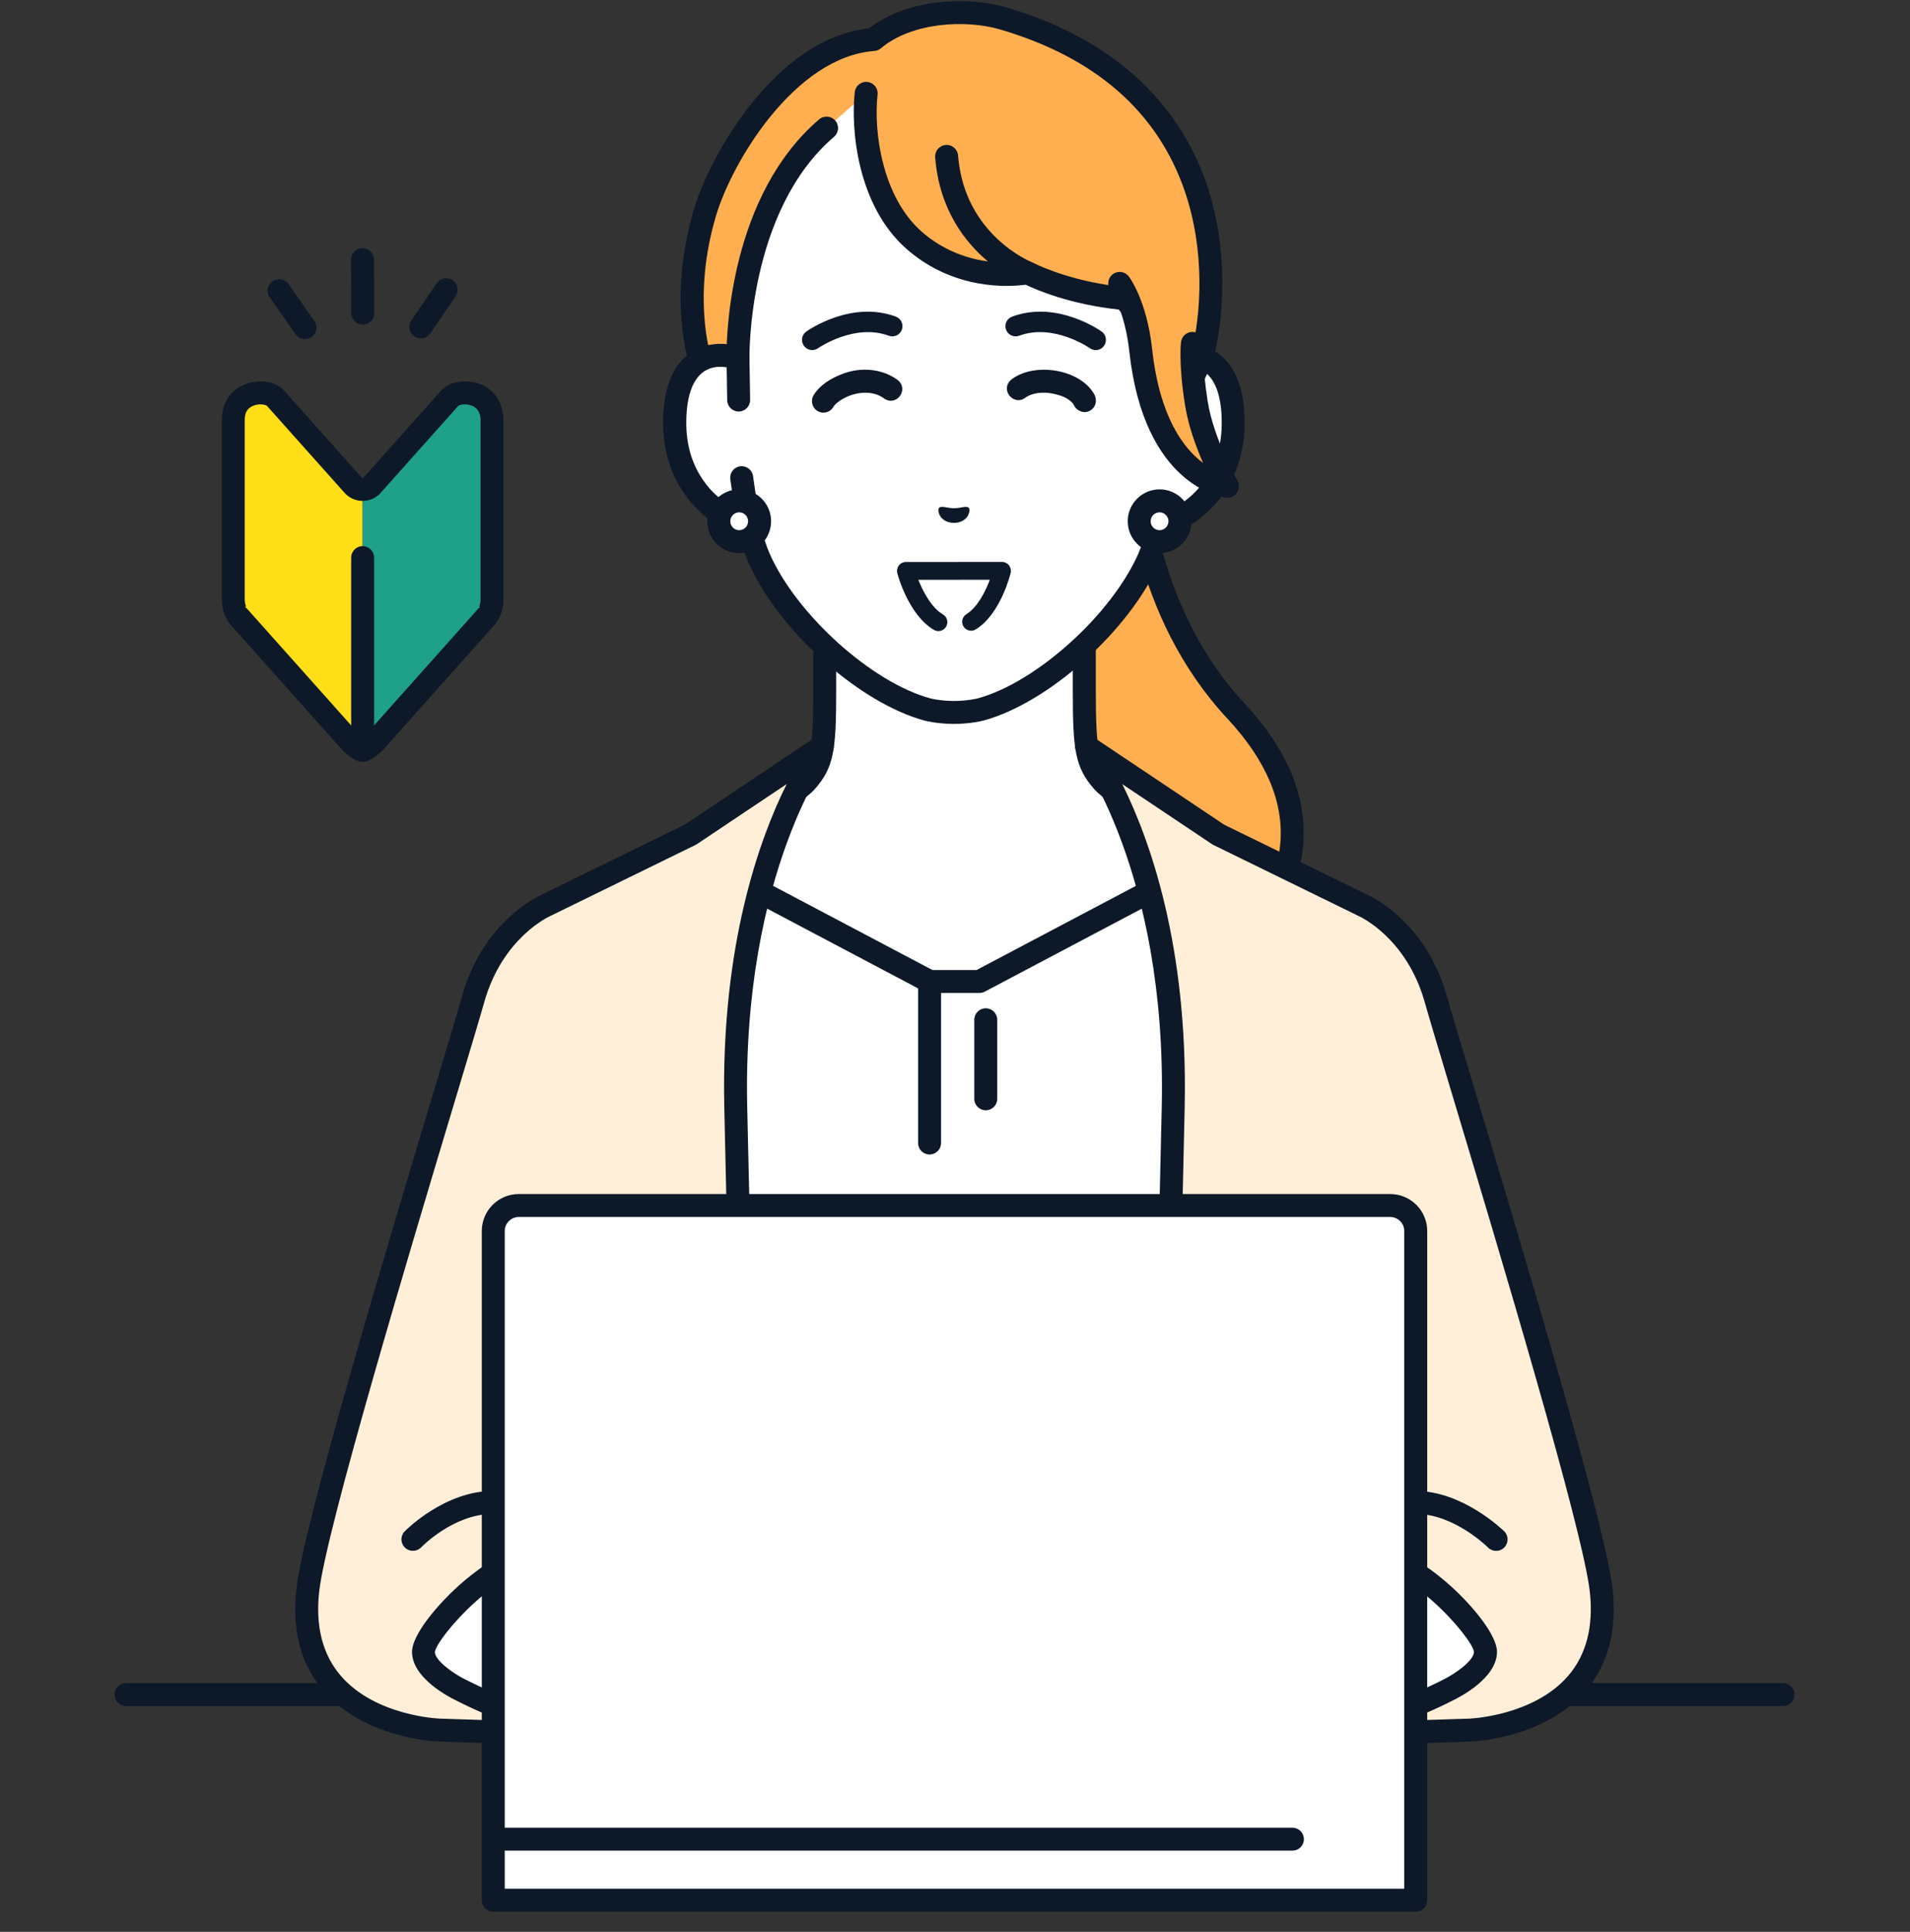 <svg width="90" height="91" viewBox="0 0 90 91" fill="none" xmlns="http://www.w3.org/2000/svg">
<rect x="0" y="0" width="90" height="91" fill="#333333" stroke="none"/>
<g clip-path="url(#clip0_139_2298)">
<path d="M50.079 20.102L50.707 45.966C50.707 45.966 55.858 46.389 58.089 44.707C59.79 43.425 63.355 38.989 58.241 33.497C53.034 27.906 53.469 20.103 53.469 20.103H50.079V20.102Z" fill="#FFAF50"/>
<path d="M52.138 46.554C51.309 46.554 50.734 46.51 50.664 46.504C50.366 46.48 50.145 46.219 50.169 45.921C50.193 45.623 50.456 45.401 50.752 45.426C50.801 45.43 55.724 45.812 57.765 44.275C58.834 43.469 60.147 41.797 60.328 39.734C60.499 37.791 59.664 35.816 57.846 33.863C53.303 28.984 52.922 22.581 52.917 20.641H50.079C49.78 20.641 49.539 20.4 49.539 20.101C49.539 19.802 49.78 19.56 50.079 19.56H53.469C53.618 19.56 53.759 19.622 53.861 19.73C53.964 19.838 54.016 19.983 54.008 20.131C54.004 20.207 53.655 27.777 58.636 33.126C60.672 35.312 61.603 37.566 61.404 39.828C61.192 42.244 59.662 44.197 58.415 45.137C56.804 46.351 53.9 46.554 52.138 46.554Z" fill="#0D1828"/>
<path d="M44.977 30.587L38.862 26.983V32.528C38.862 35.335 38.747 35.959 37.978 36.827C37.208 37.693 31.125 41.517 31.125 41.517L40.002 50.505H49.956L58.833 41.517C58.833 41.517 52.748 37.693 51.98 36.827C51.211 35.961 51.096 35.335 51.096 32.528V26.983L44.981 30.587H44.977Z" fill="white"/>
<path d="M49.953 51.047C49.816 51.047 49.678 50.995 49.574 50.89C49.361 50.68 49.359 50.338 49.569 50.127L57.974 41.615C56.38 40.604 52.252 37.951 51.572 37.186C50.651 36.149 50.551 35.326 50.551 32.529V27.93L45.251 31.053C45.081 31.152 44.871 31.152 44.702 31.053L39.401 27.93V32.529C39.401 35.328 39.302 36.15 38.38 37.186C37.701 37.951 33.572 40.604 31.979 41.615L40.384 50.127C40.594 50.339 40.592 50.681 40.379 50.89C40.166 51.101 39.824 51.098 39.615 50.886L30.739 41.896C30.624 41.78 30.568 41.618 30.586 41.454C30.606 41.292 30.697 41.146 30.836 41.059C33.164 39.596 37.051 37.056 37.573 36.467C38.189 35.774 38.322 35.359 38.322 32.528V26.983C38.322 26.79 38.426 26.61 38.594 26.514C38.762 26.418 38.969 26.419 39.137 26.517L44.978 29.96L50.819 26.517C50.986 26.419 51.194 26.418 51.362 26.514C51.53 26.61 51.635 26.789 51.635 26.983V32.528C51.635 35.358 51.767 35.773 52.383 36.467C52.907 37.056 56.794 39.596 59.12 41.059C59.26 41.147 59.351 41.292 59.37 41.454C59.389 41.618 59.333 41.78 59.217 41.896L50.341 50.886C50.236 50.992 50.096 51.047 49.957 51.047H49.953Z" fill="#0D1828"/>
<path d="M55.13 16.892V11.655C55.13 10.144 54.753 8.657 54.026 7.333C52.637 4.805 49.83 1.26 44.995 1.24H44.909C40.074 1.26 37.267 4.805 35.878 7.333C35.151 8.657 34.774 10.145 34.774 11.655V16.892C33.648 16.465 31.744 16.743 31.798 20.043C31.845 22.967 33.966 24.533 35.264 24.695C35.394 25.254 35.559 25.799 35.767 26.284C37.112 29.336 40.763 32.623 43.703 33.42C43.703 33.42 44.228 33.558 44.954 33.558C45.679 33.558 46.204 33.42 46.204 33.42C49.145 32.623 52.796 29.336 54.141 26.284C54.349 25.798 54.514 25.253 54.643 24.695C55.942 24.533 58.063 22.967 58.11 20.043C58.164 16.743 56.26 16.465 55.133 16.892H55.13Z" fill="white"/>
<path d="M44.951 34.1C44.165 34.1 43.588 33.95 43.563 33.944C40.475 33.107 36.678 29.699 35.269 26.503C35.1 26.107 34.95 25.656 34.82 25.158C33.289 24.752 31.303 23.008 31.255 20.053C31.229 18.394 31.657 17.242 32.531 16.628C33.012 16.29 33.617 16.148 34.231 16.212V11.656C34.231 10.054 34.636 8.469 35.403 7.074C36.705 4.703 39.67 0.722 44.906 0.7C44.919 0.7 44.936 0.7 44.95 0.702C44.965 0.702 44.981 0.7 44.995 0.7C50.23 0.723 53.196 4.703 54.498 7.074C55.264 8.469 55.669 10.054 55.669 11.656V16.212C56.285 16.147 56.888 16.29 57.37 16.628C58.243 17.242 58.672 18.394 58.645 20.053C58.597 23.009 56.612 24.753 55.081 25.158C54.951 25.656 54.801 26.105 54.634 26.497C53.222 29.699 49.426 33.105 46.341 33.943C46.313 33.95 45.736 34.1 44.95 34.1H44.951ZM33.932 17.277C33.686 17.277 33.409 17.332 33.153 17.511C32.599 17.901 32.317 18.773 32.337 20.034C32.38 22.689 34.308 24.03 35.331 24.158C35.555 24.186 35.739 24.352 35.791 24.573C35.924 25.147 36.082 25.651 36.263 26.073C37.533 28.957 41.078 32.149 43.844 32.9C43.844 32.9 44.315 33.02 44.953 33.02C45.59 33.02 46.061 32.9 46.066 32.899C48.827 32.151 52.371 28.958 53.645 26.068C53.823 25.652 53.981 25.148 54.115 24.574C54.166 24.353 54.349 24.188 54.575 24.16C55.597 24.032 57.525 22.692 57.568 20.035C57.588 18.774 57.306 17.902 56.752 17.512C56.189 17.117 55.517 17.325 55.323 17.397C55.157 17.461 54.971 17.438 54.825 17.337C54.678 17.236 54.592 17.07 54.592 16.893V11.656C54.592 10.235 54.233 8.83 53.554 7.594C52.103 4.952 49.441 1.799 44.993 1.781C44.98 1.781 44.967 1.781 44.954 1.78C44.941 1.78 44.927 1.781 44.914 1.781C40.466 1.801 37.805 4.952 36.354 7.594C35.675 8.83 35.316 10.234 35.316 11.656V16.893C35.316 17.07 35.228 17.236 35.083 17.337C34.937 17.438 34.75 17.461 34.585 17.397C34.479 17.358 34.23 17.277 33.935 17.277H33.932Z" fill="#0D1828"/>
<path d="M56.373 18.989C56.298 18.517 56.249 18.106 56.218 17.755L56.633 16.848C57.492 13.607 58.107 4.052 47.282 0.87C45.529 0.355 42.789 0.488 41.16 1.862C36.953 2.171 33.918 7.635 33.209 10.037C32.011 14.104 32.991 16.976 32.991 16.976L33.664 18.82L34.773 16.89C34.773 16.89 34.621 9.735 38.948 6.033L40.817 4.396C40.639 5.945 40.899 9.422 43.094 11.336C45.504 13.437 48.416 12.849 48.416 12.849C48.416 12.849 50.18 13.803 52.981 14.064C53.004 14.072 53.125 14.222 53.299 14.445C53.479 14.947 53.66 15.627 53.754 16.496C54.414 22.537 57.842 22.902 57.842 22.902C57.842 22.902 56.678 20.901 56.375 18.988L56.373 18.989Z" fill="#FFAF50"/>
<path d="M56.85 8.663C55.471 4.631 52.214 1.757 47.433 0.352C45.522 -0.209 42.715 -0.041 40.947 1.339C36.522 1.801 33.431 7.375 32.691 9.885C31.458 14.069 32.436 17.027 32.483 17.162L33.157 19.007C33.229 19.204 33.409 19.342 33.618 19.36C33.827 19.378 34.028 19.272 34.133 19.091L35.242 17.161C35.291 17.075 35.315 16.978 35.314 16.88C35.313 16.81 35.214 9.939 39.3 6.444C39.527 6.25 39.554 5.909 39.359 5.683C39.165 5.456 38.824 5.429 38.598 5.623C34.431 9.186 34.234 15.641 34.233 16.749L33.775 17.545L33.503 16.799C33.463 16.675 32.62 13.955 33.73 10.191C34.49 7.611 37.462 2.676 41.201 2.401C41.315 2.393 41.423 2.348 41.509 2.275C42.96 1.052 45.489 0.906 47.13 1.389C51.624 2.709 54.55 5.273 55.829 9.011C56.786 11.81 56.611 14.79 56.123 16.665L56.001 16.932C56.16 17.497 56.341 18.03 56.433 18.585L57.126 17.072C57.139 17.044 57.149 17.015 57.157 16.985C57.694 14.96 57.895 11.709 56.852 8.66L56.85 8.663Z" fill="#0D1828"/>
<path d="M58.307 22.632C58.296 22.612 57.189 20.691 56.906 18.903C56.624 17.115 56.723 16.253 56.724 16.247C56.762 15.951 56.554 15.68 56.258 15.64C55.962 15.6 55.691 15.809 55.651 16.106C55.646 16.146 55.526 17.104 55.837 19.073C55.992 20.055 56.356 21.047 56.691 21.81C55.783 21.136 54.64 19.659 54.289 16.439C54.039 14.153 53.221 13.063 53.187 13.019C53.005 12.784 52.67 12.739 52.433 12.918C52.27 13.042 52.2 13.24 52.228 13.429C50.048 13.101 48.686 12.381 48.672 12.374C48.66 12.367 48.645 12.363 48.633 12.357C48.625 12.354 48.619 12.349 48.61 12.345C48.579 12.333 45.438 11.071 45.145 7.326C45.122 7.028 44.862 6.804 44.564 6.829C44.266 6.851 44.044 7.112 44.066 7.41C44.259 9.877 45.484 11.423 46.554 12.318C45.633 12.19 44.484 11.832 43.448 10.929C41.554 9.279 41.157 6.155 41.352 4.459C41.386 4.162 41.173 3.894 40.876 3.861C40.58 3.827 40.312 4.04 40.278 4.336C40.088 5.991 40.357 9.67 42.738 11.745C44.982 13.7 47.598 13.512 48.327 13.411C48.833 13.653 50.418 14.337 52.716 14.582C52.743 14.615 52.776 14.657 52.812 14.703C52.971 15.162 53.129 15.774 53.214 16.556C53.912 22.956 57.623 23.424 57.781 23.441C57.8 23.444 57.819 23.445 57.839 23.445C58.02 23.445 58.192 23.354 58.291 23.199C58.402 23.028 58.408 22.809 58.306 22.633L58.307 22.632Z" fill="#0D1828"/>
<path d="M34.806 18.845L34.773 16.893C33.647 16.466 31.743 16.744 31.797 20.045C31.844 22.968 33.965 24.534 35.264 24.697L34.945 22.502L34.806 18.846V18.845Z" fill="white"/>
<path d="M35.263 25.236C35.24 25.236 35.219 25.235 35.196 25.232C33.638 25.038 31.308 23.258 31.255 20.053C31.229 18.394 31.657 17.242 32.531 16.628C33.203 16.155 34.114 16.065 34.964 16.387C35.171 16.465 35.31 16.662 35.314 16.883L35.346 18.835C35.351 19.134 35.113 19.379 34.815 19.384C34.515 19.39 34.271 19.151 34.266 18.853L34.241 17.305C33.943 17.253 33.525 17.252 33.154 17.512C32.6 17.902 32.318 18.774 32.339 20.035C32.372 22.143 33.594 23.422 34.607 23.924L34.413 22.579C34.37 22.283 34.575 22.009 34.87 21.966C35.166 21.922 35.44 22.128 35.483 22.424L35.801 24.618C35.825 24.785 35.77 24.953 35.652 25.075C35.55 25.179 35.411 25.237 35.267 25.237L35.263 25.236Z" fill="#0D1828"/>
<path d="M55.599 24.555C55.599 25.086 55.168 25.516 54.637 25.514C54.106 25.514 53.676 25.083 53.678 24.552C53.678 24.021 54.109 23.591 54.64 23.593C55.171 23.593 55.601 24.024 55.599 24.555Z" fill="white"/>
<path d="M54.64 26.056C54.239 26.056 53.861 25.9 53.578 25.615C53.295 25.332 53.139 24.955 53.14 24.553C53.14 24.152 53.296 23.775 53.581 23.492C53.864 23.208 54.241 23.052 54.641 23.052C55.469 23.052 56.142 23.727 56.141 24.555C56.141 25.382 55.467 26.055 54.64 26.055V26.056ZM54.64 24.134C54.528 24.134 54.422 24.178 54.343 24.257C54.264 24.336 54.219 24.442 54.219 24.553C54.219 24.666 54.263 24.771 54.342 24.851C54.421 24.931 54.527 24.975 54.639 24.975C54.87 24.975 55.059 24.787 55.059 24.555C55.059 24.323 54.87 24.134 54.639 24.134H54.64Z" fill="#0D1828"/>
<path d="M35.793 24.555C35.793 25.086 35.362 25.516 34.831 25.514C34.3 25.514 33.87 25.083 33.871 24.552C33.871 24.021 34.302 23.591 34.833 23.593C35.364 23.593 35.794 24.024 35.793 24.555Z" fill="white"/>
<path d="M34.832 26.056C34.431 26.056 34.054 25.9 33.77 25.615C33.487 25.332 33.331 24.955 33.332 24.553C33.332 24.152 33.488 23.775 33.773 23.492C34.056 23.208 34.434 23.052 34.833 23.052C35.661 23.052 36.335 23.727 36.334 24.555C36.334 25.382 35.66 26.055 34.832 26.055V26.056ZM34.832 24.134C34.721 24.134 34.615 24.178 34.536 24.257C34.456 24.336 34.412 24.442 34.412 24.553C34.412 24.666 34.455 24.771 34.534 24.851C34.614 24.931 34.719 24.975 34.831 24.975C35.063 24.975 35.251 24.787 35.251 24.555C35.251 24.323 35.063 24.134 34.831 24.134H34.832Z" fill="#0D1828"/>
<path d="M84.012 80.364H5.94C5.641 80.364 5.4 80.122 5.4 79.823C5.4 79.524 5.641 79.282 5.94 79.282H84.012C84.311 79.282 84.552 79.524 84.552 79.823C84.552 80.122 84.311 80.364 84.012 80.364Z" fill="#0D1828"/>
<path d="M31.854 53.019L33.696 40.896L43.803 46.235H46.149L56.257 40.896L58.1 53.019L58.05 79.824L32.046 79.823L31.854 53.019Z" fill="white"/>
<path d="M58.05 80.365H32.047C31.75 80.365 31.509 80.124 31.506 79.828L31.313 53.024C31.313 52.995 31.315 52.967 31.319 52.938L33.161 40.816C33.188 40.642 33.296 40.492 33.452 40.414C33.608 40.336 33.793 40.337 33.948 40.419L43.937 45.694H46.016L56.004 40.419C56.159 40.337 56.344 40.336 56.501 40.414C56.657 40.494 56.765 40.642 56.791 40.816L58.634 52.938C58.637 52.966 58.64 52.994 58.64 53.02L58.589 79.826C58.589 80.123 58.347 80.365 58.049 80.365H58.05ZM32.583 79.283H57.511L57.56 53.059L55.837 41.728L46.403 46.712C46.325 46.753 46.238 46.774 46.15 46.774H43.803C43.716 46.774 43.629 46.753 43.551 46.712L34.116 41.728L32.394 53.056L32.583 79.281V79.283Z" fill="#0D1828"/>
<path d="M46.449 52.301C46.15 52.301 45.909 52.059 45.909 51.76V48.037C45.909 47.737 46.15 47.496 46.449 47.496C46.748 47.496 46.99 47.737 46.99 48.037V51.76C46.99 52.059 46.748 52.301 46.449 52.301Z" fill="#0D1828"/>
<path d="M43.802 54.383C43.503 54.383 43.262 54.142 43.262 53.843V46.235C43.262 45.936 43.503 45.694 43.802 45.694C44.101 45.694 44.343 45.936 44.343 46.235V53.843C44.343 54.142 44.101 54.383 43.802 54.383Z" fill="#0D1828"/>
<path d="M38.75 35.158L32.539 39.313L25.746 42.636C25.746 42.636 23.241 43.714 22.297 47.062C21.384 50.301 14.931 71.085 14.503 74.91C13.791 81.281 20.696 81.494 20.696 81.494C20.696 81.494 26.45 81.706 26.996 81.58C28.304 81.28 29.811 79.821 29.811 79.821L35.243 79.825C35.243 79.825 35.015 66.764 34.67 52.101C34.433 40.713 38.751 35.157 38.751 35.157L38.75 35.158Z" fill="#FFEFD9"/>
<path d="M25.832 82.16C24.232 82.16 21.654 82.072 20.676 82.035C20.538 82.031 17.199 81.903 15.251 79.656C14.18 78.421 13.748 76.805 13.965 74.852C14.303 71.833 18.16 58.996 20.465 51.325C21.084 49.264 21.573 47.637 21.776 46.916C22.751 43.456 25.279 42.253 25.518 42.146L32.268 38.843L38.449 34.708C38.67 34.56 38.964 34.595 39.144 34.788C39.325 34.982 39.339 35.278 39.175 35.487C39.12 35.559 34.979 41.075 35.208 52.089C35.549 66.584 35.779 79.685 35.781 79.815C35.784 79.96 35.728 80.099 35.626 80.203C35.524 80.306 35.386 80.364 35.241 80.364L30.021 80.359C29.574 80.761 28.299 81.832 27.114 82.104C26.951 82.141 26.468 82.156 25.83 82.156L25.832 82.16ZM37.071 36.932L32.84 39.763C32.819 39.776 32.799 39.788 32.777 39.799L25.984 43.123C25.975 43.126 25.968 43.13 25.96 43.134C25.868 43.173 23.675 44.17 22.817 47.21C22.612 47.938 22.122 49.57 21.501 51.636C19.357 58.771 15.367 72.049 15.04 74.972C14.857 76.612 15.202 77.951 16.067 78.949C17.708 80.842 20.682 80.954 20.712 80.956C23.455 81.057 26.51 81.121 26.88 81.054C27.823 80.838 29.044 79.811 29.434 79.434C29.535 79.337 29.67 79.282 29.81 79.282L34.692 79.286C34.645 76.65 34.43 64.928 34.128 52.116C33.971 44.545 35.776 39.53 37.07 36.932H37.071Z" fill="#0D1828"/>
<path d="M19.456 73.053C19.319 73.053 19.18 73.002 19.076 72.897C18.863 72.687 18.861 72.346 19.071 72.133C19.148 72.055 20.969 70.233 23.226 70.233C25.483 70.233 26.848 71.099 26.909 71.135C27.163 71.291 27.244 71.624 27.087 71.879C26.931 72.133 26.599 72.214 26.344 72.058C26.333 72.052 25.089 71.314 23.226 71.314C21.363 71.314 19.857 72.877 19.841 72.893C19.735 72.999 19.596 73.052 19.457 73.052L19.456 73.053Z" fill="#0D1828"/>
<path d="M26.03 73.212C27.343 73.404 30.808 74.267 31.911 74.071C33.015 73.875 34.758 73.277 34.758 73.277C34.758 73.277 36.911 72.273 37.925 72.753C39.5 73.499 41.324 75.885 41.324 75.885C41.324 75.885 41.748 76.808 42.57 78.553C43.391 80.299 43.406 81.204 42.588 81.454C41.77 81.703 41.057 80.831 40.452 79.746C39.847 78.66 39.225 77.593 39.225 77.593L36.744 75.567L36.396 75.742L38.389 77.858C38.389 77.858 40.133 81.969 38.944 82.57C38.188 82.952 37.357 81.951 37.357 81.951C37.357 81.951 37.304 82.716 36.628 82.965C35.952 83.214 35.239 82.61 35.239 82.61C35.239 82.61 35.069 83.136 34.349 83.375C33.567 83.635 32.844 82.593 32.072 81.649C31.368 80.789 30.916 80.367 30.916 80.367L28.834 80.976C28.834 80.976 26.942 81.566 24.833 80.899C23.208 80.385 21.752 79.624 21.752 79.624C21.752 79.624 19.955 78.77 19.955 77.809C19.955 76.848 23.451 72.945 26.032 73.208L26.03 73.212Z" fill="white"/>
<path d="M43.06 78.325C42.249 76.603 41.82 75.67 41.817 75.661C41.8 75.625 41.779 75.59 41.755 75.558C41.677 75.456 39.832 73.058 38.159 72.266C37 71.717 35.016 72.565 34.559 72.775C34.341 72.848 32.796 73.366 31.819 73.539C31.139 73.66 29.085 73.249 27.725 72.978C27.072 72.847 26.507 72.734 26.11 72.676C26.102 72.676 26.094 72.674 26.087 72.674C24.34 72.496 22.519 73.877 21.59 74.717C20.542 75.664 19.415 77.035 19.415 77.811C19.415 79.04 21.139 79.932 21.511 80.11C21.65 80.182 23.067 80.91 24.669 81.417C26.914 82.127 28.911 81.521 28.985 81.497L30.759 80.978C30.951 81.178 31.262 81.515 31.653 81.993C31.732 82.091 31.811 82.188 31.889 82.287C32.554 83.113 33.237 83.963 34.087 83.963C34.227 83.963 34.371 83.941 34.52 83.891C34.926 83.757 35.205 83.549 35.393 83.35C35.757 83.528 36.275 83.675 36.813 83.477C37.167 83.346 37.414 83.119 37.584 82.87C38.039 83.165 38.62 83.344 39.187 83.056C40.319 82.484 39.804 80.507 39.634 79.857C39.545 79.518 39.444 79.188 39.346 78.89C39.539 79.228 39.761 79.62 39.98 80.012C40.345 80.667 41.316 82.409 42.745 81.974C43.258 81.818 43.496 81.491 43.605 81.245C43.883 80.619 43.714 79.72 43.059 78.326L43.06 78.325ZM42.619 80.806C42.606 80.837 42.579 80.894 42.432 80.939C41.94 81.088 41.341 80.23 40.925 79.484C40.325 78.407 39.699 77.333 39.692 77.322C39.659 77.266 39.617 77.217 39.567 77.176L37.087 75.151C36.922 75.016 36.694 74.991 36.503 75.086L36.155 75.26C36.002 75.337 35.894 75.481 35.864 75.649C35.834 75.817 35.886 75.99 36.002 76.114L37.926 78.158C38.034 78.425 38.365 79.263 38.59 80.136C38.974 81.61 38.773 82.052 38.699 82.09C38.447 82.216 38.025 81.881 37.821 81.663L36.664 78.797C36.64 78.738 36.606 78.684 36.563 78.636L34.143 75.967C33.942 75.746 33.601 75.73 33.379 75.93C33.158 76.131 33.141 76.473 33.342 76.694L35.697 79.292L36.796 82.015C36.761 82.15 36.671 82.377 36.438 82.462C36.181 82.557 35.837 82.377 35.663 82.258L34.368 79.684C34.341 79.63 34.305 79.58 34.262 79.538L31.766 77.123C31.552 76.915 31.208 76.921 31.002 77.135C30.794 77.35 30.8 77.691 31.014 77.899L33.444 80.251L34.62 82.589C34.537 82.68 34.401 82.791 34.176 82.865C33.833 82.98 33.221 82.221 32.73 81.61C32.65 81.511 32.569 81.41 32.487 81.31C31.769 80.432 31.301 79.994 31.282 79.976C31.277 79.972 31.272 79.968 31.267 79.965C31.264 79.961 31.26 79.956 31.256 79.953L29.912 78.85C29.682 78.66 29.341 78.694 29.152 78.925C28.962 79.155 28.996 79.496 29.227 79.685L29.779 80.139L28.67 80.463C28.654 80.468 26.918 80.995 24.994 80.386C23.436 79.893 22.014 79.155 21.999 79.148C21.993 79.146 21.987 79.142 21.981 79.14C21.357 78.842 20.492 78.213 20.492 77.821C20.56 77.175 23.678 73.529 25.963 73.749C26.332 73.803 26.878 73.912 27.51 74.038C29.557 74.447 31.187 74.748 32.004 74.603C33.135 74.402 34.858 73.814 34.932 73.789C34.95 73.783 34.968 73.775 34.985 73.767C35.785 73.396 37.154 72.987 37.693 73.242C39.017 73.869 40.602 75.843 40.858 76.168C40.963 76.396 41.379 77.297 42.08 78.784C42.745 80.199 42.677 80.667 42.617 80.804L42.619 80.806Z" fill="#0D1828"/>
<path d="M51.202 35.158L57.413 39.313L64.207 42.636C64.207 42.636 66.711 43.714 67.655 47.062C68.568 50.301 75.022 71.085 75.449 74.91C76.162 81.281 69.256 81.494 69.256 81.494C69.256 81.494 63.503 81.706 62.956 81.58C61.648 81.28 60.141 79.821 60.141 79.821L54.71 79.825C54.71 79.825 54.938 66.764 55.283 52.101C55.519 40.713 51.201 35.157 51.201 35.157L51.202 35.158Z" fill="#FFEFD9"/>
<path d="M64.121 82.16C63.482 82.16 62.999 82.146 62.837 82.109C61.652 81.836 60.377 80.766 59.931 80.364L54.71 80.368C54.565 80.368 54.427 80.311 54.325 80.207C54.223 80.104 54.167 79.963 54.17 79.819C54.172 79.688 54.402 66.589 54.743 52.092C54.972 41.06 50.816 35.545 50.774 35.491C50.612 35.281 50.627 34.985 50.807 34.792C50.987 34.598 51.282 34.564 51.502 34.711L57.683 38.847L64.433 42.149C64.672 42.256 67.198 43.458 68.175 46.918C68.378 47.638 68.867 49.265 69.487 51.328C71.792 58.998 75.648 71.834 75.986 74.854C76.204 76.807 75.772 78.424 74.701 79.658C72.752 81.904 69.413 82.033 69.273 82.038C68.299 82.074 65.72 82.163 64.12 82.163L64.121 82.16ZM60.142 79.282C60.282 79.282 60.417 79.337 60.518 79.435C60.908 79.812 62.13 80.838 63.079 81.056C63.443 81.121 66.497 81.056 69.237 80.957C69.269 80.957 72.256 80.833 73.889 78.945C74.751 77.948 75.095 76.611 74.912 74.973C74.585 72.05 70.595 58.772 68.451 51.638C67.83 49.572 67.34 47.939 67.135 47.211C66.277 44.171 64.084 43.176 63.99 43.135C63.983 43.132 63.975 43.128 63.969 43.125L57.175 39.802C57.154 39.791 57.132 39.779 57.113 39.766L52.881 36.936C54.175 39.533 55.98 44.548 55.823 52.117C55.521 64.93 55.306 76.652 55.259 79.288L60.141 79.285L60.142 79.282Z" fill="#0D1828"/>
<path d="M70.497 73.055C70.358 73.055 70.219 73.001 70.113 72.894C70.097 72.878 68.526 71.316 66.728 71.316C64.93 71.316 63.621 72.052 63.609 72.06C63.354 72.214 63.021 72.132 62.867 71.879C62.712 71.624 62.792 71.293 63.045 71.138C63.105 71.1 64.544 70.236 66.728 70.236C68.912 70.236 70.806 72.059 70.883 72.136C71.093 72.349 71.089 72.691 70.877 72.9C70.771 73.003 70.634 73.055 70.497 73.055Z" fill="#0D1828"/>
<path d="M63.922 73.212C62.609 73.404 59.144 74.267 58.041 74.071C56.938 73.875 55.195 73.277 55.195 73.277C55.195 73.277 53.041 72.273 52.027 72.753C50.453 73.499 48.628 75.885 48.628 75.885C48.628 75.885 48.204 76.808 47.383 78.553C46.561 80.299 46.547 81.204 47.365 81.454C48.183 81.703 48.895 80.831 49.5 79.746C50.106 78.66 50.728 77.593 50.728 77.593L53.208 75.567L53.556 75.742L51.564 77.858C51.564 77.858 49.82 81.969 51.009 82.57C51.764 82.952 52.596 81.951 52.596 81.951C52.596 81.951 52.648 82.716 53.325 82.965C54.001 83.214 54.713 82.61 54.713 82.61C54.713 82.61 54.884 83.136 55.603 83.375C56.385 83.635 57.108 82.593 57.88 81.649C58.584 80.789 59.036 80.367 59.036 80.367L61.119 80.976C61.119 80.976 63.01 81.566 65.12 80.899C66.745 80.385 68.201 79.624 68.201 79.624C68.201 79.624 69.997 78.77 69.997 77.809C69.997 76.848 66.501 72.945 63.921 73.208L63.922 73.212Z" fill="white"/>
<path d="M68.364 74.717C67.434 73.877 65.613 72.496 63.867 72.674C63.86 72.674 63.851 72.675 63.844 72.676C63.446 72.734 62.882 72.847 62.228 72.978C60.87 73.249 58.816 73.66 58.135 73.539C57.157 73.366 55.613 72.848 55.394 72.775C54.938 72.565 52.952 71.717 51.794 72.266C50.12 73.058 48.275 75.456 48.197 75.558C48.173 75.59 48.151 75.624 48.136 75.661C48.131 75.671 47.703 76.603 46.893 78.325C46.237 79.719 46.069 80.618 46.346 81.244C46.455 81.49 46.693 81.817 47.206 81.973C48.634 82.408 49.606 80.666 49.971 80.01C50.19 79.619 50.411 79.227 50.605 78.889C50.507 79.186 50.406 79.516 50.317 79.854C50.148 80.504 49.632 82.482 50.764 83.054C51.331 83.341 51.912 83.162 52.367 82.868C52.535 83.117 52.784 83.344 53.138 83.474C53.676 83.673 54.194 83.526 54.558 83.347C54.747 83.546 55.027 83.754 55.431 83.889C55.58 83.938 55.724 83.961 55.864 83.961C56.714 83.961 57.398 83.111 58.062 82.284C58.14 82.187 58.219 82.088 58.298 81.992C58.689 81.514 59 81.177 59.192 80.977L60.958 81.494C61.042 81.52 63.038 82.127 65.283 81.416C66.885 80.909 68.304 80.181 68.442 80.109C68.814 79.931 70.539 79.039 70.539 77.81C70.539 77.034 69.411 75.662 68.364 74.716V74.717ZM67.97 79.138C67.964 79.141 67.958 79.144 67.952 79.148C67.937 79.155 66.516 79.894 64.957 80.388C63.048 80.992 61.296 80.469 61.271 80.461L60.171 80.139L60.724 79.685C60.954 79.495 60.988 79.155 60.798 78.925C60.608 78.694 60.268 78.66 60.038 78.85L58.694 79.953C58.694 79.953 58.689 79.958 58.686 79.96C58.68 79.965 58.674 79.97 58.668 79.974C58.649 79.992 58.182 80.431 57.462 81.309C57.381 81.409 57.3 81.508 57.221 81.608C56.73 82.218 56.118 82.978 55.775 82.864C55.55 82.79 55.413 82.679 55.332 82.588L56.508 80.249L58.937 77.898C59.152 77.69 59.157 77.347 58.949 77.134C58.742 76.919 58.399 76.914 58.185 77.122L55.69 79.537C55.646 79.579 55.61 79.629 55.583 79.683L54.288 82.257C54.112 82.377 53.77 82.556 53.513 82.461C53.279 82.374 53.189 82.147 53.155 82.015L54.254 79.292L56.61 76.694C56.81 76.473 56.793 76.131 56.572 75.93C56.351 75.73 56.009 75.746 55.809 75.967L53.388 78.636C53.345 78.683 53.311 78.738 53.287 78.797L52.131 81.663C51.925 81.882 51.502 82.216 51.253 82.09C51.178 82.052 50.979 81.61 51.361 80.136C51.588 79.263 51.917 78.425 52.025 78.158L53.949 76.114C54.067 75.989 54.117 75.817 54.087 75.649C54.057 75.481 53.949 75.337 53.797 75.26L53.448 75.086C53.257 74.991 53.029 75.016 52.865 75.151L50.384 77.176C50.334 77.217 50.292 77.266 50.259 77.322C50.253 77.333 49.628 78.407 49.026 79.484C48.61 80.23 48.01 81.088 47.52 80.939C47.372 80.893 47.347 80.837 47.332 80.806C47.272 80.67 47.203 80.2 47.869 78.785C48.569 77.298 48.986 76.396 49.091 76.168C49.346 75.843 50.932 73.869 52.256 73.242C52.795 72.986 54.163 73.396 54.963 73.767C54.98 73.775 54.998 73.783 55.016 73.789C55.089 73.814 56.813 74.402 57.944 74.603C58.761 74.748 60.392 74.447 62.438 74.038C63.069 73.912 63.616 73.803 63.984 73.749C66.266 73.529 69.387 77.173 69.454 77.812C69.454 78.213 68.59 78.841 67.966 79.14L67.97 79.138Z" fill="#0D1828"/>
<path d="M24.444 56.787C23.781 56.787 23.243 57.325 23.243 57.988V89.511H66.71V57.988C66.71 57.325 66.172 56.787 65.509 56.787H24.444Z" fill="white"/>
<path d="M66.71 90.052H23.243C22.944 90.052 22.702 89.81 22.702 89.511V57.988C22.702 57.027 23.483 56.246 24.444 56.246H65.509C66.47 56.246 67.251 57.027 67.251 57.988V89.511C67.251 89.81 67.009 90.052 66.71 90.052ZM23.783 88.971H66.169V57.988C66.169 57.624 65.873 57.327 65.509 57.327H24.444C24.08 57.327 23.783 57.624 23.783 57.988V88.971Z" fill="#0D1828"/>
<path d="M60.899 87.176H23.243C22.944 87.176 22.702 86.935 22.702 86.636C22.702 86.337 22.944 86.095 23.243 86.095H60.899C61.198 86.095 61.44 86.337 61.44 86.636C61.44 86.935 61.198 87.176 60.899 87.176Z" fill="#0D1828"/>
<path d="M45.65 23.923C45.554 23.811 45.294 23.935 44.95 23.942C44.608 23.934 44.347 23.81 44.25 23.922C44.15 24.037 44.266 24.615 44.949 24.633C45.632 24.616 45.749 24.038 45.649 23.923H45.65Z" fill="#0D1828"/>
<path d="M44.219 29.728C44.147 29.728 44.073 29.71 44.006 29.67C42.804 28.965 42.302 27.079 42.281 26.999C42.249 26.873 42.277 26.739 42.356 26.636C42.435 26.533 42.558 26.473 42.689 26.473L47.213 26.469C47.342 26.469 47.463 26.528 47.544 26.629C47.623 26.73 47.653 26.862 47.623 26.987C47.603 27.066 47.148 28.924 45.98 29.647C45.783 29.77 45.523 29.709 45.401 29.511C45.278 29.314 45.339 29.054 45.538 28.931C46.061 28.607 46.435 27.864 46.641 27.31L43.273 27.312C43.496 27.875 43.892 28.626 44.433 28.944C44.633 29.061 44.7 29.318 44.583 29.519C44.505 29.652 44.364 29.727 44.22 29.727L44.219 29.728Z" fill="#0D1828"/>
<path d="M38.272 16.489C38.122 16.489 37.973 16.418 37.88 16.287C37.726 16.071 37.776 15.772 37.992 15.618C38.078 15.557 40.111 14.135 42.212 14.915C42.461 15.007 42.588 15.283 42.495 15.532C42.403 15.78 42.127 15.908 41.878 15.815C40.26 15.215 38.567 16.39 38.55 16.401C38.466 16.462 38.368 16.489 38.272 16.489Z" fill="#0D1828"/>
<path d="M51.63 16.489C51.534 16.489 51.436 16.46 51.351 16.4C51.336 16.39 49.642 15.214 48.024 15.815C47.775 15.908 47.499 15.78 47.407 15.532C47.314 15.283 47.441 15.007 47.69 14.915C49.791 14.134 51.824 15.557 51.91 15.618C52.126 15.772 52.176 16.072 52.023 16.289C51.929 16.421 51.781 16.49 51.631 16.49L51.63 16.489Z" fill="#0D1828"/>
<path d="M41.629 18.75C41 18.304 40.031 18.495 39.44 18.977C39.377 19.032 39.322 19.084 39.28 19.148L39.29 19.129C39.162 19.399 38.839 19.515 38.57 19.386C38.272 19.248 38.171 18.871 38.349 18.598C38.648 18.122 39.16 17.821 39.667 17.625C40.422 17.323 41.328 17.334 42.051 17.741C42.126 17.782 42.205 17.833 42.274 17.883C42.882 18.326 42.228 19.206 41.629 18.75Z" fill="#0D1828"/>
<path d="M47.633 17.897C48.673 17.06 50.784 17.355 51.51 18.488C51.733 18.797 51.67 19.229 51.289 19.377C50.99 19.5 50.663 19.276 50.602 19.074C50.375 18.735 49.97 18.615 49.565 18.534C49.148 18.453 48.656 18.502 48.34 18.715C47.786 19.165 47.107 18.381 47.633 17.897Z" fill="#0D1828"/>
<path d="M13.542 18.616L17.088 22.589V35.683C16.651 35.683 16.116 35.12 16.116 35.12L10.99 29.375C10.99 29.375 10.59 28.945 10.59 28.201C10.59 27.458 10.59 21.067 10.59 19.998C10.59 18.118 12.778 17.76 13.542 18.616Z" fill="#FEDE17"/>
<path d="M20.632 18.616L17.086 22.589V35.683C17.524 35.683 18.058 35.12 18.058 35.12L23.184 29.375C23.184 29.375 23.584 28.945 23.584 28.201C23.584 27.458 23.584 21.067 23.584 19.998C23.584 18.118 21.396 17.76 20.632 18.616Z" fill="#1EA089"/>
<path d="M23.723 28.24V19.785C23.723 18.909 23.152 17.968 21.898 17.968C21.437 17.968 21.031 18.126 20.785 18.401L17.087 22.545L13.388 18.401C13.142 18.126 12.736 17.968 12.275 17.968C11.815 17.968 11.363 18.129 11.037 18.411C10.653 18.74 10.452 19.216 10.452 19.785V28.24C10.452 28.974 10.843 29.405 10.847 29.408L16.131 35.33C16.131 35.33 16.668 35.891 17.087 35.891C17.506 35.891 18.039 35.335 18.044 35.329L23.326 29.41C23.326 29.41 23.723 28.971 23.723 28.24ZM22.642 28.24C22.642 28.384 22.611 28.498 22.577 28.577H22.636L22.519 28.688C22.519 28.688 22.515 28.695 22.512 28.697L17.251 34.593C17.219 34.626 17.172 34.667 17.124 34.705L17.085 34.735L17.048 34.704C17 34.666 16.956 34.626 16.921 34.59L11.665 28.701C11.665 28.701 11.659 28.693 11.655 28.687L11.529 28.576H11.596C11.563 28.496 11.531 28.381 11.531 28.238V19.784C11.531 19.449 11.65 19.307 11.741 19.229C11.873 19.115 12.072 19.048 12.274 19.048C12.435 19.048 12.539 19.091 12.575 19.116L12.586 19.126L16.235 23.214C16.451 23.457 16.761 23.595 17.087 23.595C17.412 23.595 17.722 23.456 17.938 23.214L21.597 19.116C21.633 19.091 21.737 19.048 21.898 19.048C22.073 19.048 22.642 19.1 22.642 19.784V28.238V28.24Z" fill="#0D1828"/>
<path d="M17.088 25.727C16.79 25.727 16.547 25.97 16.547 26.268V34.978C16.547 35.276 16.79 35.519 17.088 35.519C17.386 35.519 17.628 35.276 17.628 34.978V26.268C17.628 25.97 17.386 25.727 17.088 25.727Z" fill="#0D1828"/>
<path d="M16.611 14.996C16.575 14.924 16.553 14.842 16.553 14.756L16.539 12.235C16.538 11.936 16.778 11.693 17.076 11.691C17.375 11.69 17.618 11.93 17.62 12.228L17.634 14.749C17.636 15.048 17.395 15.291 17.098 15.293C16.885 15.294 16.701 15.173 16.611 14.996Z" fill="#0D1828"/>
<path d="M19.346 15.645C19.261 15.476 19.267 15.264 19.382 15.096L20.577 13.344C20.745 13.097 21.082 13.034 21.328 13.202C21.574 13.37 21.638 13.706 21.47 13.953L20.275 15.705C20.106 15.951 19.77 16.015 19.524 15.847C19.446 15.794 19.386 15.723 19.346 15.645Z" fill="#0D1828"/>
<path d="M12.669 13.936C12.55 13.699 12.619 13.406 12.842 13.25C13.087 13.079 13.423 13.138 13.595 13.383L14.811 15.122C14.981 15.366 14.922 15.704 14.677 15.875C14.432 16.046 14.096 15.987 13.924 15.742L12.709 14.003C12.694 13.981 12.68 13.96 12.669 13.937V13.936Z" fill="#0D1828"/>
</g>
<defs>
<clipPath id="clip0_139_2298">
<rect width="90" height="90" fill="white" transform="translate(0 0.052)"/>
</clipPath>
</defs>
</svg>
